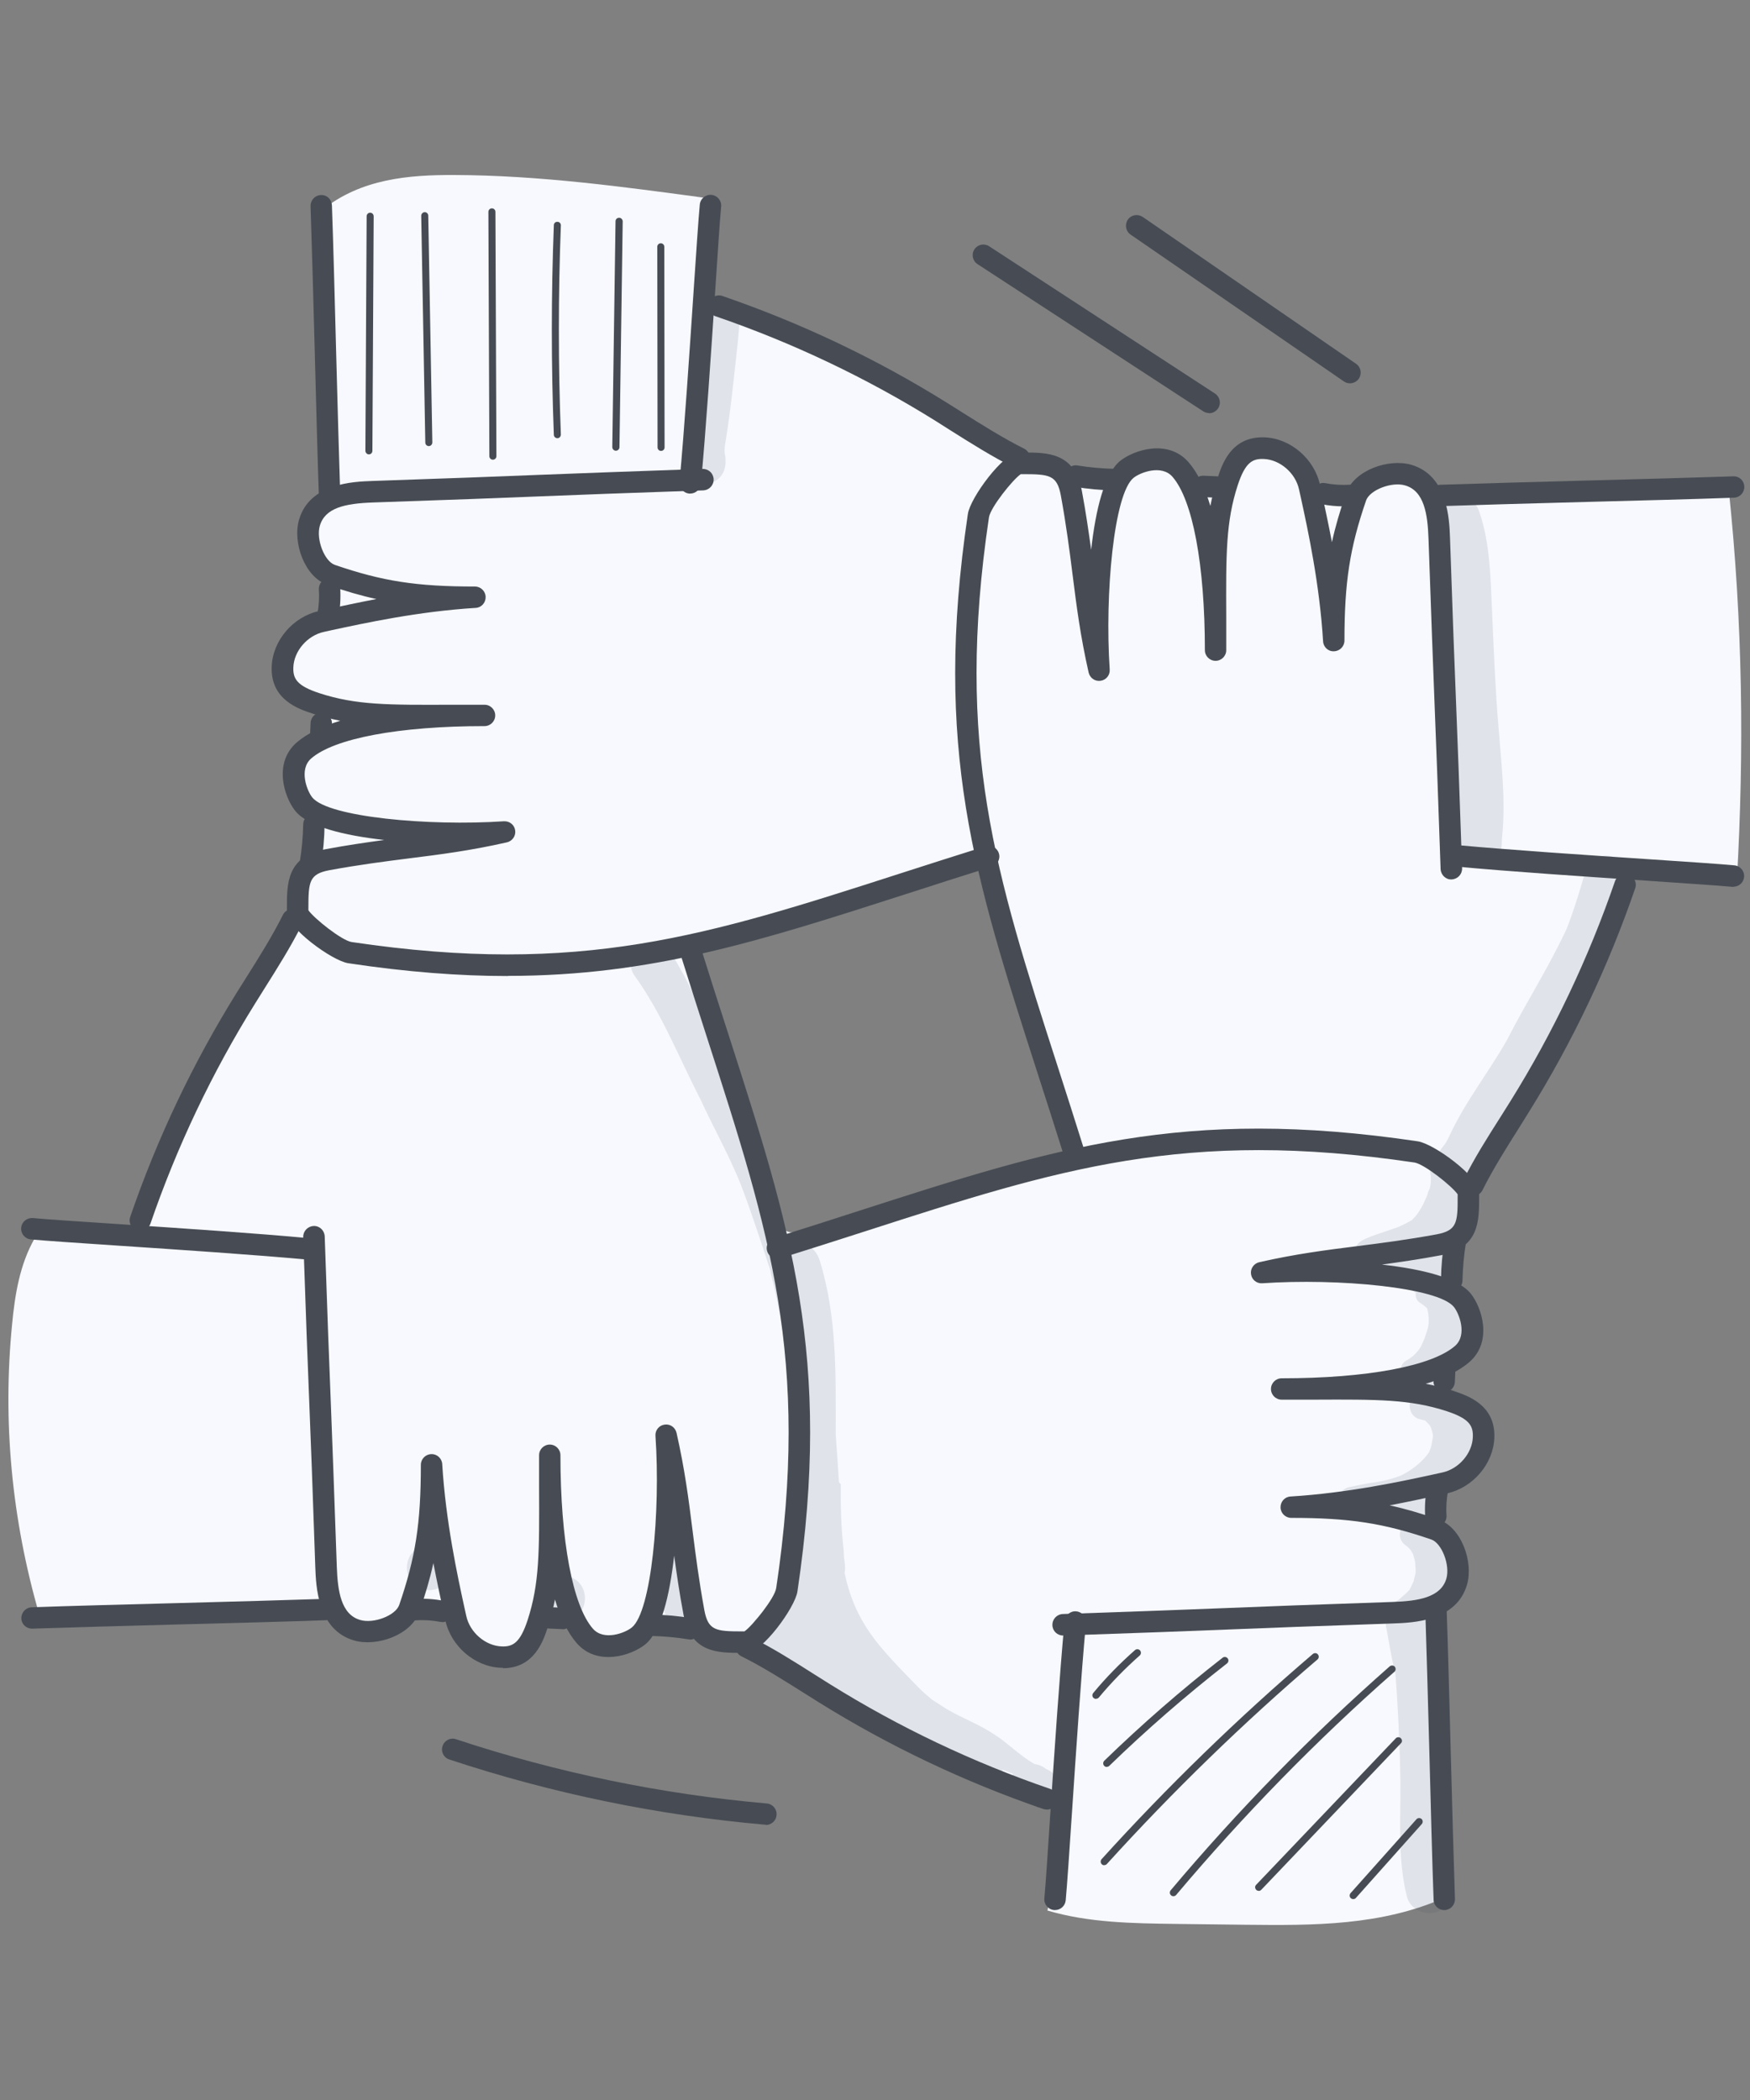 <svg width="100" height="120" viewBox="0 0 100 120" fill="none" xmlns="http://www.w3.org/2000/svg">
<rect x="0" y="0" width="100" height="120" fill="#808080" stroke="none"/>
<path d="M82.642 79.664C82.224 79.15 82.553 78.363 83.003 77.873C83.453 77.383 84.04 76.949 84.184 76.306C84.409 75.294 83.461 74.427 82.61 73.825C82.73 72.708 82.867 71.551 83.485 70.612C83.694 70.298 83.959 70.009 84.064 69.648C84.256 69.013 83.935 68.347 83.911 67.495C88.497 62.716 90.714 56.21 92.779 50.041C91.06 49.969 89.381 49.262 87.662 49.414C87.228 49.455 86.803 49.543 86.369 49.551C85.317 49.567 84.297 49.061 83.18 49.053C82.345 42.346 82.947 35.503 81.815 28.836C81.742 28.41 81.654 27.968 81.373 27.647C81.156 27.398 80.851 27.253 80.529 27.173C79.341 26.868 77.975 27.559 77.517 28.699C76.658 28.563 75.79 28.474 74.915 28.434C74.746 27.189 73.758 26.025 72.505 25.896C71.252 25.759 69.951 26.9 70.176 28.073L67.766 27.808C67.838 27.382 67.622 26.948 67.292 26.675C66.963 26.402 66.521 26.282 66.096 26.258C65.22 26.209 64.248 26.627 63.959 27.454C63.067 27.318 62.168 27.278 61.268 27.326C60.529 26.482 59.26 26.137 57.999 26.233C52.593 22.45 46.617 19.478 40.304 17.583C40.159 15.502 40.24 13.406 40.553 11.342C35.709 10.683 30.842 10.016 25.95 10C23.364 9.992 20.633 10.209 18.4 12.008C17.982 17.454 18.071 22.94 18.641 28.506C17.87 29.021 17.316 29.896 17.324 30.82C17.324 31.744 17.982 32.667 18.89 32.844C18.753 33.663 18.713 34.49 18.777 35.318C17.669 35.398 16.785 36.33 16.328 37.35C15.99 38.097 15.862 39.077 16.456 39.639C16.994 40.153 17.862 40.065 18.512 40.346C18.456 41.005 18.392 41.655 18.336 42.314C17.492 42.635 16.874 43.471 16.818 44.37C16.761 45.27 17.276 46.185 18.071 46.603C17.91 47.519 17.83 48.451 17.83 49.374C17.026 50.218 16.689 51.495 16.866 52.86C12.954 58.097 9.958 64.017 8.054 70.266C6.054 70.387 4.046 70.499 1.99 70.748C1.131 72.242 0.849 73.985 0.689 75.696C0.151 81.182 0.649 86.764 2.255 92.299C7.805 92.162 13.364 92.026 18.914 91.897C19.348 92.716 20.263 93.263 21.195 93.246C22.127 93.23 23.027 92.668 23.436 91.833C24.135 92.122 24.914 92.202 25.653 92.074C25.782 93.399 26.954 94.556 28.288 94.652C29.621 94.757 30.954 93.793 31.268 92.524L32.73 92.483C33.051 93.431 33.967 94.154 34.962 94.243C35.959 94.331 36.987 93.777 37.468 92.893C38.617 92.981 39.742 93.279 40.786 93.76C41.356 94.026 42.119 94.307 42.457 93.736C48.24 97.367 54.111 101.038 60.537 103.15C60.473 105.134 60.288 107.11 59.854 109.174C62.216 109.873 64.722 109.905 67.188 109.938C68.521 109.954 69.847 109.97 71.18 109.986C75.011 110.026 78.955 110.058 82.61 108.411C82.61 108.411 81.823 91.857 82.015 91.576C82.682 90.861 83.405 89.937 83.116 89.005C82.835 88.082 81.646 87.568 81.566 86.604C81.501 85.857 82.152 85.246 82.802 84.861C83.453 84.483 84.2 84.162 84.578 83.511C84.979 82.821 84.835 81.913 84.409 81.238C83.983 80.564 83.309 80.082 82.634 79.648L82.642 79.664ZM60.023 66.371C58.931 66.66 57.83 66.925 56.738 67.214C55.67 67.495 54.625 67.889 53.581 68.226C51.42 68.925 49.252 69.624 47.067 70.25C46.722 70.347 46.425 70.29 46.2 70.138C45.629 70.612 44.593 70.563 44.336 69.632C42.995 64.732 41.525 59.864 39.565 55.174C39.372 54.716 39.694 54.121 40.087 53.888C40.304 53.76 40.537 53.72 40.762 53.752C40.834 53.688 40.93 53.631 41.043 53.599C43.332 52.916 45.605 52.178 47.91 51.511C49.067 51.182 50.224 50.844 51.38 50.523C51.806 50.41 52.24 50.282 52.682 50.169C53.115 49.969 53.549 49.768 53.991 49.567C54.135 49.463 54.304 49.382 54.521 49.334C54.955 49.238 55.348 49.414 55.605 49.704C55.702 49.688 55.806 49.704 55.903 49.72C56.071 49.76 56.24 49.896 56.328 50.049C56.36 50.113 56.392 50.194 56.409 50.274L56.425 50.29C56.69 50.298 56.939 50.459 57.011 50.812C57.903 55.334 59.236 59.776 60.818 64.097C60.923 64.379 60.834 64.595 60.658 64.732C60.979 65.31 60.81 66.178 60.031 66.379L60.023 66.371Z" fill="#F7F9FF"/>
<path d="M63.243 100.97C63.187 100.97 63.138 100.946 63.098 100.906C63.018 100.826 63.026 100.697 63.098 100.617C65.235 98.544 67.508 96.561 69.861 94.729C69.95 94.657 70.078 94.673 70.151 94.761C70.223 94.85 70.207 94.978 70.118 95.05C67.781 96.874 65.516 98.842 63.387 100.906C63.347 100.946 63.299 100.962 63.243 100.962V100.97Z" fill="#474C54"/>
<path d="M63.099 106.586C63.05 106.586 63.002 106.57 62.962 106.53C62.882 106.458 62.874 106.329 62.946 106.241C66.697 102.096 70.761 98.152 75.019 94.514C75.107 94.441 75.235 94.449 75.308 94.538C75.38 94.626 75.372 94.755 75.284 94.827C71.043 98.45 66.994 102.385 63.251 106.514C63.211 106.562 63.155 106.578 63.099 106.578V106.586Z" fill="#474C54"/>
<path d="M67.049 108.354C67.001 108.354 66.953 108.338 66.921 108.306C66.832 108.234 66.824 108.105 66.896 108.017C70.728 103.463 74.945 99.149 79.411 95.221C79.499 95.149 79.628 95.157 79.7 95.237C79.772 95.326 79.764 95.454 79.684 95.527C75.226 99.446 71.033 103.744 67.21 108.282C67.17 108.33 67.113 108.354 67.057 108.354H67.049Z" fill="#474C54"/>
<path d="M71.921 108.045C71.872 108.045 71.816 108.029 71.784 107.989C71.704 107.908 71.696 107.78 71.784 107.699L79.76 99.33C79.84 99.249 79.969 99.249 80.049 99.33C80.129 99.41 80.138 99.539 80.049 99.619L72.073 107.989C72.033 108.029 71.977 108.053 71.929 108.053L71.921 108.045Z" fill="#474C54"/>
<path d="M77.327 108.519C77.279 108.519 77.231 108.502 77.191 108.47C77.11 108.398 77.102 108.27 77.174 108.181L80.942 103.956C81.014 103.876 81.142 103.868 81.231 103.94C81.311 104.012 81.319 104.141 81.247 104.229L77.48 108.454C77.44 108.502 77.383 108.519 77.327 108.519Z" fill="#474C54"/>
<path d="M62.623 97.079C62.575 97.079 62.535 97.063 62.495 97.031C62.406 96.959 62.398 96.83 62.471 96.742C63.194 95.866 63.997 95.047 64.856 94.292C64.937 94.219 65.073 94.228 65.145 94.308C65.218 94.396 65.21 94.525 65.129 94.597C64.294 95.336 63.507 96.139 62.792 96.999C62.752 97.047 62.696 97.071 62.631 97.071L62.623 97.079Z" fill="#474C54"/>
<path d="M21.08 25.964C20.967 25.964 20.879 25.867 20.879 25.755L20.951 12.357C20.951 12.245 21.04 12.156 21.152 12.156C21.264 12.156 21.353 12.245 21.353 12.365L21.28 25.763C21.28 25.875 21.192 25.964 21.08 25.964Z" fill="#474C54"/>
<path d="M24.504 25.491C24.392 25.491 24.303 25.402 24.303 25.29L24.07 12.334C24.07 12.221 24.159 12.125 24.271 12.125C24.384 12.125 24.472 12.213 24.472 12.326L24.705 25.282C24.705 25.394 24.616 25.491 24.504 25.491Z" fill="#474C54"/>
<path d="M28.165 26.268C28.053 26.268 27.964 26.18 27.964 26.067L27.908 12.107C27.908 11.995 27.997 11.906 28.109 11.906C28.221 11.906 28.31 11.995 28.31 12.107L28.366 26.067C28.366 26.18 28.278 26.268 28.165 26.268Z" fill="#474C54"/>
<path d="M31.849 25.038C31.736 25.038 31.648 24.95 31.648 24.845C31.495 20.869 31.495 16.837 31.648 12.869C31.648 12.757 31.736 12.668 31.857 12.676C31.969 12.676 32.057 12.773 32.049 12.885C31.897 16.845 31.897 20.861 32.049 24.829C32.049 24.942 31.969 25.038 31.857 25.038H31.849Z" fill="#474C54"/>
<path d="M35.189 25.755C35.077 25.755 34.988 25.658 34.988 25.546L35.173 12.646C35.173 12.534 35.253 12.445 35.382 12.445C35.494 12.445 35.583 12.542 35.583 12.654L35.398 25.554C35.398 25.666 35.301 25.755 35.197 25.755H35.189Z" fill="#474C54"/>
<path d="M37.775 25.766C37.663 25.766 37.575 25.678 37.575 25.565L37.559 14.103C37.559 13.991 37.647 13.902 37.759 13.902C37.872 13.902 37.96 13.991 37.96 14.103L37.976 25.565C37.976 25.678 37.888 25.766 37.775 25.766Z" fill="#474C54"/>
<path d="M98.773 27.93C93.142 28.516 87.463 28.701 81.809 28.5C82.475 35.392 82.965 42.291 83.27 49.207C88.596 49.544 93.921 49.874 99.255 50.211C99.664 42.942 99.592 35.641 98.781 27.93H98.773Z" fill="#F7F9FF"/>
<g opacity="0.13">
<path d="M85.838 47.778C86.046 45.714 85.789 43.626 85.629 41.569C85.444 39.361 85.356 37.136 85.259 34.919C85.171 33.047 85.155 31.119 84.56 29.328C83.998 27.473 81.251 28.22 81.717 30.115C82.922 33.762 82.552 39.417 82.793 45.152C82.85 45.762 82.89 46.373 83.002 46.983C83.026 47.288 83.05 47.594 83.147 47.891C83.195 48.437 83.091 48.156 83.275 48.63C83.781 49.963 85.838 49.537 85.822 48.116C85.741 48.702 85.822 48.164 85.838 47.778V47.778Z" fill="#474C54"/>
</g>
<g opacity="0.13">
<path d="M93.011 49.962C92.882 48.636 90.923 48.516 90.585 49.793C90.264 51.014 89.613 52.966 89.421 53.287C88.425 55.4 87.163 57.367 86.103 59.448C85.059 61.287 83.726 62.958 82.834 64.886C82.529 65.568 82.368 65.512 82.216 65.922C81.991 65.785 81.742 65.673 81.477 65.617C81.332 65.593 81.196 65.6 81.067 65.633C81.613 66.267 81.91 67.143 81.694 67.938C81.637 68.026 81.597 68.123 81.573 68.251C81.509 68.42 81.284 68.982 80.955 69.416C80.906 69.472 80.85 69.544 80.818 69.576C80.77 69.617 80.73 69.665 80.698 69.713H80.681C80.569 69.801 80.127 70.01 79.967 70.091C78.77 70.532 77.677 70.773 77.517 71.199C77.268 71.593 77.501 72.075 77.87 72.243C77.975 72.805 78.424 73.311 79.115 73.303C79.541 73.303 79.959 73.303 80.384 73.303C80.368 73.408 80.368 73.512 80.384 73.609C80.392 73.609 80.4 73.609 80.416 73.609C80.593 73.681 80.754 73.769 80.906 73.874C80.866 74.099 80.939 74.34 81.18 74.468C81.316 74.556 81.437 74.653 81.549 74.757C81.573 74.846 81.597 74.958 81.621 75.103C81.677 75.737 81.629 75.809 81.404 76.476C81.22 76.902 81.171 77.087 80.754 77.48C80.698 77.52 80.641 77.561 80.593 77.601C80.457 77.713 80.272 77.761 80.175 77.906C79.918 78.195 80.095 78.693 80.465 78.79C80.593 78.814 80.714 78.79 80.834 78.757C80.906 78.854 80.995 78.942 81.099 78.99C81.011 79.175 81.027 79.384 81.107 79.569C81.107 79.569 81.107 79.585 81.107 79.593C81.083 79.593 81.051 79.601 81.027 79.609C80.344 79.85 80.416 80.926 81.123 81.095C81.22 81.119 81.316 81.143 81.412 81.167H81.428C81.509 81.239 81.637 81.384 81.686 81.432C81.726 81.488 81.758 81.553 81.774 81.593C81.814 81.713 81.854 81.874 81.878 81.97C81.878 82.026 81.878 82.083 81.878 82.139L81.862 82.211C81.806 82.532 81.806 82.653 81.662 82.982C81.388 83.384 80.85 83.938 80.031 84.324C79.565 84.508 79.075 84.629 78.585 84.701C78.545 84.709 78.681 84.685 78.714 84.685C78.192 84.749 77.686 84.854 77.171 84.966C76.914 84.998 76.633 85.159 76.617 85.44C76.617 86.203 77.236 86.019 77.677 85.978C78.039 85.946 78.408 85.93 78.77 85.882C78.786 86.219 78.939 86.549 79.292 86.749C79.573 86.878 79.87 87.022 80.183 87.143C79.91 87.488 79.886 88.043 80.384 88.348L80.416 88.372C80.416 88.372 80.433 88.388 80.473 88.428C80.521 88.468 80.561 88.525 80.609 88.573C80.657 88.645 80.706 88.741 80.738 88.798C80.794 88.95 80.834 89.103 80.866 89.263C80.898 89.994 80.939 89.697 80.77 90.38C80.601 90.725 80.617 90.709 80.537 90.854C80.465 90.934 80.384 91.015 80.304 91.087C79.918 91.4 80.087 91.32 79.718 91.545C79.38 91.665 79.228 92.059 79.388 92.324C79.22 92.508 79.139 92.774 79.228 93.063C79.364 93.81 79.485 94.557 79.653 95.296C79.661 95.416 79.694 95.521 79.734 95.609C79.862 97.159 79.983 99.561 80.007 101.095C80.095 103.513 79.798 106.011 80.392 108.364C80.625 109.312 81.927 109.657 82.593 108.943C83.067 108.453 83.043 107.706 83.003 107.071C82.802 103.376 82.931 99.673 82.416 96.003C82.368 95.601 82.32 95.191 82.264 94.79C82.424 94.211 82.304 94.276 82.416 93.754C82.376 93.28 82.521 92.766 82.352 92.316C82.336 92.276 82.32 92.243 82.304 92.211C82.545 91.978 82.698 91.649 82.882 91.384C83.573 90.123 83.469 88.38 82.441 87.328C82.328 87.223 82.208 87.119 82.087 87.022C82.457 86.605 82.473 85.898 82.055 85.496C81.838 85.304 81.573 85.167 81.268 85.175H81.244C81.155 85.159 81.083 85.135 81.027 85.119C81.196 85.031 81.356 84.934 81.525 84.83C81.621 85.055 81.806 85.247 82.071 85.312C82.585 85.424 83.051 85.071 83.493 84.846C84.834 83.962 85.324 81.978 84.392 80.629C83.927 79.938 83.188 79.344 82.36 79.167C82.336 79.046 82.288 78.934 82.208 78.846C82.312 78.797 82.416 78.749 82.521 78.709C83.975 77.97 84.609 76.002 83.798 74.564C83.581 74.099 83.236 73.705 82.826 73.392C83.493 73.087 83.878 72.219 83.38 71.456C83.171 71.079 82.802 70.886 82.4 70.797C82.473 70.749 82.553 70.709 82.625 70.661C83.276 70.131 83.212 70.251 83.549 69.368C83.734 68.709 83.669 67.97 83.404 67.327C83.477 67.303 83.541 67.279 83.605 67.239C83.854 67.094 83.999 66.853 84.111 66.605C84.272 66.653 84.441 66.661 84.601 66.605C84.778 66.54 84.939 66.452 85.059 66.307C85.107 66.251 85.404 65.866 85.477 65.745C86.015 64.894 86.545 64.026 87.067 63.159C87.91 61.745 88.802 60.355 89.541 58.877C89.726 58.428 90.127 57.986 89.983 57.464C89.935 57.263 89.822 57.11 89.678 56.998C90.69 55.375 91.766 53.793 92.417 51.978C92.618 51.319 93.107 50.66 93.035 49.954L93.011 49.962Z" fill="#474C54"/>
</g>
<g opacity="0.13">
<path d="M56.696 101.674C57.001 101.658 57.226 101.409 57.29 101.128C57.491 101.208 57.691 101.28 57.892 101.361C57.691 101.666 57.643 102.059 57.724 102.413C57.812 102.453 57.9 102.493 57.989 102.525C58.342 102.686 58.679 102.895 59.001 103.104C59.097 103.168 59.186 103.24 59.282 103.304C59.973 103.128 60.278 102.477 60.19 101.875C60.214 101.834 60.23 101.794 60.246 101.746C60.342 101.361 60.053 101.2 59.772 101.087C59.603 100.943 59.378 100.838 59.105 100.798C58.286 100.332 57.443 99.489 56.896 99.168C56.013 98.549 54.993 98.196 54.077 97.65C53.796 97.473 53.531 97.296 53.266 97.128C53.041 96.943 52.768 96.718 52.455 96.397C50.173 94.059 48.888 92.766 48.262 89.891C48.35 89.521 48.206 89.079 48.214 88.702C48.214 88.629 48.206 88.549 48.197 88.477C48.061 87.264 48.029 86.051 48.045 84.83C48.013 84.782 47.981 84.734 47.94 84.694C47.884 83.794 47.82 82.902 47.756 82.003C47.756 78.661 47.844 75.28 46.848 72.051C46.543 71.047 45.587 70.83 44.864 71.143C44.671 70.388 44.471 69.633 44.254 68.886C43.322 65.898 42.591 64.629 41.603 62.091C40.856 59.93 40.165 57.745 39.081 55.729C38.679 55.095 38.358 54.163 37.587 53.922C36.591 53.609 35.667 54.806 36.221 55.697C37.804 57.866 38.784 60.412 40.013 62.79C40.687 64.26 41.474 65.681 42.117 67.167C42.551 68.139 43.45 70.838 44.029 72.613C44.037 72.685 44.045 72.75 44.061 72.822C45.065 76.774 45.225 80.155 45.025 85.625C44.985 87.706 44.43 90.533 43.989 92.172C43.972 92.172 43.964 92.172 43.948 92.172C43.097 92.139 42.623 93.28 43.25 93.867C44.438 94.806 45.595 95.786 46.8 96.71C48.005 97.569 49.298 98.292 50.575 99.031C51.908 99.762 53.298 100.397 54.696 100.991C55.242 101.224 55.804 101.433 56.366 101.634C56.463 101.674 56.575 101.682 56.679 101.658L56.696 101.674Z" fill="#474C54"/>
</g>
<g opacity="0.13">
<path d="M39.827 91.505C39.77 91.24 39.618 90.983 39.385 90.838C39.337 90.798 39.28 90.758 39.224 90.726C39.288 90.284 39.2 89.802 39.232 89.352C39.232 89.023 39.28 88.654 39.015 88.405C38.582 87.939 37.73 88.292 37.754 88.927C37.794 89.497 37.706 90.091 37.762 90.654C37.569 90.903 37.537 91.28 37.843 91.65C37.867 91.674 37.891 91.698 37.907 91.722C37.907 91.722 37.907 91.762 37.907 91.786C37.987 93.272 40.172 92.943 39.827 91.497V91.505Z" fill="#474C54"/>
</g>
<g opacity="0.13">
<path d="M32.16 90.047C30.473 90.087 30.473 92.561 32.16 92.609C33.846 92.569 33.846 90.095 32.16 90.047Z" fill="#474C54"/>
</g>
<g opacity="0.13">
<path d="M24.519 88.305C22.832 88.345 22.832 90.819 24.519 90.867C26.206 90.827 26.206 88.353 24.519 88.305Z" fill="#474C54"/>
</g>
<g opacity="0.13">
<path d="M42.189 17.772C41.803 16.736 40.181 17.074 40.205 18.174C40.004 20.72 39.771 23.226 39.482 25.058C39.425 25.515 39.169 25.925 39.176 26.391C39.128 28.126 41.554 28.022 41.458 26.279C41.458 25.861 41.377 26.142 41.417 25.491C41.691 23.877 41.867 22.246 42.044 20.616C42.116 19.957 42.189 19.307 42.237 18.648C42.253 18.359 42.333 18.046 42.189 17.788V17.772Z" fill="#474C54"/>
</g>
<path d="M61.412 66.565C61.155 66.565 60.906 66.396 60.826 66.139C60.288 64.421 59.765 62.798 59.267 61.256C55.685 50.123 53.316 42.773 55.307 29.368C55.444 28.444 57.34 25.858 58.215 25.858H58.464C59.838 25.858 61.412 25.842 61.822 28.058C62.054 29.295 62.207 30.38 62.352 31.416C62.609 29.119 63.107 27.07 64.006 26.34C64.794 25.705 66.745 25.07 67.918 26.412C68.448 27.022 68.858 27.898 69.163 28.91C69.267 28.38 69.396 27.866 69.573 27.328C69.83 26.54 70.344 24.926 72.255 24.99C73.742 25.046 75.107 26.219 75.428 27.705L75.533 28.179C75.693 28.934 75.902 29.89 76.111 30.982C76.304 30.091 76.569 29.191 76.914 28.195C77.372 26.87 79.34 26.187 80.633 26.556C82.738 27.159 82.818 29.673 82.858 30.749C83.019 35.44 83.107 37.81 83.204 40.179C83.3 42.549 83.388 44.918 83.549 49.617C83.557 49.954 83.3 50.236 82.954 50.252C82.625 50.276 82.336 50.003 82.32 49.657C82.159 44.966 82.071 42.597 81.975 40.227C81.886 37.858 81.79 35.488 81.629 30.789C81.581 29.392 81.388 28.05 80.288 27.737C79.517 27.512 78.272 28.002 78.063 28.597C77.131 31.311 76.826 33.255 76.826 36.605C76.826 36.934 76.561 37.207 76.231 37.215C75.902 37.239 75.621 36.974 75.605 36.645C75.404 33.36 74.737 30.283 74.336 28.444L74.231 27.97C74.031 27.03 73.139 26.259 72.207 26.227C71.565 26.203 71.155 26.428 70.729 27.721C70.047 29.817 70.055 31.649 70.071 35.304C70.071 35.874 70.071 36.484 70.071 37.151C70.071 37.488 69.798 37.761 69.46 37.761C69.123 37.761 68.85 37.488 68.85 37.151C68.85 32.267 68.151 28.556 66.994 27.239C66.368 26.532 65.147 26.998 64.769 27.311C63.653 28.219 63.123 33.938 63.412 38.259C63.436 38.581 63.203 38.862 62.89 38.902C62.569 38.95 62.279 38.741 62.207 38.428C61.733 36.332 61.516 34.637 61.291 32.846C61.115 31.448 60.93 30.01 60.617 28.299C60.4 27.143 59.95 27.095 58.464 27.095H58.328C57.862 27.416 56.601 28.998 56.512 29.561C54.56 42.685 56.89 49.93 60.424 60.894C60.922 62.444 61.444 64.067 61.982 65.786C62.087 66.107 61.902 66.453 61.581 66.549C61.516 66.565 61.46 66.573 61.396 66.573L61.412 66.565Z" fill="#474C54"/>
<path d="M60.287 109.146C60.287 109.146 60.247 109.146 60.231 109.146C59.894 109.113 59.645 108.816 59.677 108.479C59.757 107.635 59.877 105.748 60.022 103.563C60.255 100.069 60.544 95.716 60.833 92.631C60.865 92.294 61.171 92.045 61.5 92.077C61.837 92.109 62.086 92.406 62.054 92.744C61.773 95.804 61.484 100.149 61.251 103.643C61.098 105.925 60.978 107.724 60.898 108.591C60.865 108.913 60.6 109.146 60.287 109.146V109.146Z" fill="#474C54"/>
<path d="M84.163 68.334C84.075 68.334 83.978 68.31 83.89 68.27C83.585 68.117 83.464 67.755 83.617 67.45C84.235 66.197 85.022 64.96 85.778 63.772C85.954 63.49 86.131 63.209 86.308 62.928C88.766 58.984 90.773 54.751 92.284 50.358C92.396 50.036 92.742 49.868 93.063 49.98C93.384 50.093 93.553 50.438 93.44 50.759C91.898 55.249 89.85 59.563 87.344 63.579C87.167 63.86 86.99 64.141 86.814 64.43C86.075 65.603 85.312 66.808 84.717 68.004C84.613 68.221 84.396 68.342 84.171 68.342L84.163 68.334Z" fill="#474C54"/>
<path d="M82.53 109.148C82.201 109.148 81.928 108.891 81.92 108.562C81.839 106.369 81.759 103.221 81.679 100.176C81.598 97.132 81.51 93.984 81.438 91.799C81.43 91.461 81.687 91.18 82.024 91.164C82.377 91.156 82.642 91.413 82.659 91.751C82.739 93.943 82.819 97.092 82.9 100.136C82.98 103.18 83.068 106.329 83.141 108.514C83.149 108.851 82.891 109.132 82.554 109.148H82.53Z" fill="#474C54"/>
<path d="M82.048 87.247C81.727 87.247 81.462 86.998 81.438 86.677C81.406 86.099 81.438 85.528 81.55 84.958C81.614 84.629 81.936 84.412 82.265 84.476C82.594 84.54 82.811 84.862 82.747 85.191C82.659 85.649 82.626 86.123 82.659 86.597C82.683 86.934 82.426 87.223 82.088 87.247C82.072 87.247 82.064 87.247 82.048 87.247Z" fill="#474C54"/>
<path d="M82.525 79.551H82.493C82.156 79.535 81.899 79.246 81.915 78.908L81.947 78.177C81.963 77.84 82.236 77.575 82.59 77.599C82.927 77.615 83.184 77.904 83.168 78.242L83.136 78.973C83.12 79.302 82.847 79.559 82.525 79.559V79.551Z" fill="#474C54"/>
<path d="M82.952 73.771H82.944C82.607 73.771 82.334 73.49 82.342 73.152C82.35 72.381 82.422 71.602 82.551 70.839C82.607 70.501 82.92 70.277 83.258 70.333C83.587 70.389 83.82 70.702 83.764 71.04C83.651 71.739 83.587 72.453 83.571 73.168C83.571 73.506 83.29 73.771 82.96 73.771H82.952Z" fill="#474C54"/>
<path d="M29.02 55.773C26.257 55.773 23.269 55.548 19.904 55.042C18.98 54.906 16.394 53.018 16.394 52.135V51.886C16.394 50.504 16.378 48.938 18.595 48.528C19.832 48.295 20.916 48.143 21.952 47.998C19.655 47.741 17.607 47.243 16.876 46.343C16.241 45.556 15.607 43.605 16.948 42.432C17.558 41.902 18.434 41.492 19.446 41.187C18.916 41.082 18.402 40.954 17.864 40.777C17.077 40.52 15.446 39.99 15.526 38.086C15.582 36.6 16.747 35.235 18.241 34.914L18.707 34.809C19.462 34.648 20.418 34.44 21.51 34.231C20.619 34.038 19.719 33.773 18.723 33.428C17.398 32.97 16.715 31.002 17.085 29.709C17.687 27.604 20.201 27.524 21.277 27.484C25.976 27.323 28.346 27.235 30.723 27.138C33.093 27.05 35.462 26.954 40.145 26.793C40.491 26.793 40.764 27.042 40.78 27.387C40.788 27.725 40.531 28.006 40.185 28.022C35.502 28.183 33.133 28.271 30.771 28.367C28.394 28.464 26.024 28.552 21.326 28.713C19.703 28.769 18.571 29.018 18.273 30.054C18.056 30.825 18.538 32.07 19.133 32.279C21.848 33.211 23.791 33.516 27.141 33.516C27.47 33.516 27.743 33.781 27.751 34.11C27.759 34.44 27.51 34.721 27.181 34.737C23.888 34.938 20.812 35.612 18.972 36.006L18.506 36.11C17.567 36.311 16.795 37.203 16.763 38.135C16.739 38.785 16.964 39.187 18.257 39.612C20.354 40.295 22.185 40.287 25.84 40.271C26.41 40.271 27.02 40.271 27.687 40.271C28.024 40.271 28.298 40.544 28.298 40.882C28.298 41.219 28.024 41.492 27.687 41.492C22.803 41.492 19.093 42.191 17.775 43.347C17.069 43.974 17.542 45.195 17.848 45.572C18.755 46.689 24.474 47.219 28.796 46.93C29.125 46.914 29.398 47.139 29.438 47.452C29.486 47.765 29.277 48.062 28.964 48.135C26.868 48.609 25.173 48.825 23.374 49.05C21.976 49.227 20.538 49.412 18.828 49.725C17.671 49.942 17.623 50.384 17.623 51.878V52.014C17.944 52.48 19.526 53.741 20.089 53.83C33.213 55.781 40.458 53.452 51.422 49.918C52.973 49.42 54.595 48.898 56.314 48.36C56.635 48.255 56.981 48.44 57.077 48.761C57.182 49.083 56.997 49.428 56.676 49.524C54.957 50.062 53.334 50.584 51.792 51.083C43.462 53.765 37.245 55.765 29.02 55.765V55.773Z" fill="#474C54"/>
<path d="M99.061 50.677C99.061 50.677 99.02 50.677 99.004 50.677C98.153 50.597 96.265 50.477 94.081 50.324C90.587 50.091 86.233 49.802 83.157 49.513C82.819 49.481 82.57 49.183 82.602 48.846C82.635 48.509 82.94 48.26 83.269 48.292C86.329 48.573 90.675 48.862 94.161 49.095C96.442 49.248 98.249 49.368 99.109 49.449C99.446 49.481 99.695 49.778 99.663 50.115C99.631 50.437 99.366 50.669 99.052 50.669L99.061 50.677Z" fill="#474C54"/>
<path d="M58.247 26.801C58.158 26.801 58.062 26.777 57.974 26.737C56.721 26.111 55.484 25.331 54.287 24.576C54.006 24.4 53.725 24.223 53.452 24.046C49.508 21.588 45.283 19.581 40.881 18.07C40.56 17.958 40.391 17.613 40.504 17.291C40.616 16.97 40.961 16.801 41.283 16.914C45.773 18.456 50.086 20.504 54.102 23.01C54.383 23.187 54.664 23.364 54.946 23.54C56.118 24.279 57.331 25.042 58.52 25.637C58.825 25.789 58.946 26.151 58.793 26.456C58.689 26.673 58.472 26.793 58.247 26.793V26.801Z" fill="#474C54"/>
<path d="M82.302 28.922C81.973 28.922 81.7 28.665 81.692 28.336C81.684 27.999 81.941 27.717 82.278 27.701C84.463 27.629 87.603 27.541 90.639 27.46C93.692 27.38 96.849 27.292 99.041 27.219C99.395 27.203 99.66 27.468 99.676 27.806C99.684 28.143 99.427 28.424 99.09 28.44C96.897 28.521 93.732 28.601 90.68 28.681C87.644 28.762 84.511 28.85 82.326 28.922H82.302Z" fill="#474C54"/>
<path d="M76.792 28.934C76.359 28.934 75.925 28.894 75.499 28.806C75.17 28.741 74.953 28.42 75.017 28.091C75.081 27.762 75.403 27.545 75.732 27.609C76.19 27.697 76.664 27.729 77.138 27.697C77.491 27.681 77.764 27.93 77.788 28.268C77.812 28.605 77.555 28.894 77.218 28.918C77.082 28.926 76.937 28.934 76.8 28.934H76.792Z" fill="#474C54"/>
<path d="M69.483 28.437H69.451L68.72 28.405C68.382 28.389 68.125 28.1 68.141 27.763C68.157 27.425 68.439 27.168 68.784 27.184L69.515 27.216C69.852 27.233 70.109 27.522 70.093 27.859C70.077 28.188 69.804 28.445 69.483 28.445V28.437Z" fill="#474C54"/>
<path d="M63.687 28.02H63.679C62.908 28.012 62.129 27.94 61.374 27.811C61.037 27.755 60.812 27.442 60.868 27.105C60.924 26.767 61.237 26.542 61.575 26.599C62.274 26.711 62.989 26.775 63.703 26.791C64.041 26.791 64.314 27.072 64.306 27.41C64.306 27.747 64.025 28.012 63.695 28.012L63.687 28.02Z" fill="#474C54"/>
<path d="M28.748 95.302C28.708 95.302 28.668 95.302 28.62 95.302C27.134 95.246 25.768 94.073 25.447 92.587L25.343 92.114C25.182 91.359 24.973 90.411 24.764 89.318C24.571 90.21 24.306 91.109 23.961 92.106C23.503 93.431 21.535 94.114 20.242 93.744C18.138 93.142 18.057 90.627 18.017 89.551C17.857 84.868 17.768 82.499 17.672 80.137C17.575 77.76 17.487 75.39 17.326 70.692C17.318 70.354 17.583 70.073 17.921 70.057C18.258 70.041 18.539 70.306 18.555 70.651C18.716 75.35 18.804 77.72 18.901 80.097C18.989 82.467 19.085 84.836 19.246 89.519C19.294 90.917 19.487 92.258 20.587 92.571C21.358 92.796 22.604 92.314 22.812 91.712C23.744 88.997 24.049 87.053 24.049 83.704C24.049 83.374 24.314 83.101 24.644 83.093C24.965 83.077 25.254 83.334 25.27 83.664C25.471 86.949 26.138 90.025 26.539 91.865L26.644 92.338C26.845 93.278 27.736 94.049 28.668 94.081C29.302 94.106 29.72 93.881 30.146 92.587C30.829 90.491 30.821 88.66 30.805 85.005C30.805 84.435 30.805 83.824 30.805 83.157C30.805 82.82 31.078 82.547 31.415 82.547C31.752 82.547 32.025 82.82 32.025 83.157C32.025 88.041 32.724 91.752 33.881 93.069C34.507 93.784 35.728 93.31 36.106 92.997C37.222 92.089 37.752 86.37 37.455 82.049C37.431 81.728 37.664 81.447 37.977 81.406C38.299 81.358 38.588 81.567 38.66 81.88C39.134 83.977 39.351 85.672 39.576 87.471C39.752 88.868 39.937 90.306 40.25 92.017C40.467 93.174 40.909 93.222 42.403 93.222H42.54C43.005 92.901 44.267 91.318 44.355 90.756C46.307 77.631 43.977 70.386 40.443 59.422C39.945 57.872 39.423 56.249 38.885 54.531C38.781 54.209 38.965 53.864 39.286 53.767C39.608 53.663 39.953 53.848 40.05 54.169C40.588 55.888 41.11 57.511 41.608 59.053C45.19 70.186 47.56 77.535 45.568 90.941C45.431 91.865 43.544 94.451 42.66 94.451H42.411C41.03 94.451 39.463 94.467 39.054 92.25C38.821 91.013 38.668 89.929 38.523 88.893C38.266 91.19 37.768 93.238 36.869 93.969C36.082 94.603 34.13 95.238 32.957 93.897C32.427 93.286 32.017 92.411 31.712 91.399C31.608 91.929 31.479 92.443 31.302 92.981C31.053 93.744 30.539 95.326 28.74 95.326L28.748 95.302Z" fill="#474C54"/>
<path d="M39.441 28.204C39.441 28.204 39.401 28.204 39.385 28.204C39.048 28.172 38.799 27.875 38.831 27.538C39.112 24.477 39.401 20.132 39.634 16.638C39.787 14.357 39.907 12.557 39.988 11.69C40.02 11.352 40.317 11.104 40.654 11.136C40.992 11.168 41.241 11.465 41.209 11.802C41.128 12.646 41.008 14.533 40.863 16.718C40.63 20.212 40.341 24.566 40.052 27.65C40.02 27.963 39.755 28.204 39.441 28.204V28.204Z" fill="#474C54"/>
<path d="M8.019 70.345C7.955 70.345 7.883 70.337 7.819 70.313C7.497 70.201 7.329 69.855 7.441 69.534C8.983 65.044 11.031 60.73 13.538 56.706C13.714 56.425 13.891 56.144 14.068 55.863C14.807 54.69 15.57 53.477 16.164 52.281C16.317 51.975 16.686 51.855 16.983 52.007C17.289 52.16 17.409 52.522 17.256 52.827C16.63 54.08 15.851 55.317 15.096 56.514C14.919 56.795 14.742 57.076 14.574 57.349C12.116 61.293 10.108 65.526 8.598 69.919C8.509 70.176 8.276 70.329 8.019 70.329V70.345Z" fill="#474C54"/>
<path d="M18.839 29.129C18.509 29.129 18.236 28.872 18.228 28.543C18.148 26.35 18.068 23.202 17.987 20.157C17.907 17.113 17.819 13.965 17.746 11.78C17.738 11.442 17.995 11.161 18.333 11.145C18.686 11.129 18.951 11.394 18.967 11.732C19.047 13.924 19.128 17.073 19.208 20.117C19.288 23.162 19.377 26.31 19.449 28.495C19.457 28.832 19.2 29.113 18.863 29.129H18.839Z" fill="#474C54"/>
<path d="M18.735 35.819C18.735 35.819 18.654 35.819 18.614 35.811C18.285 35.747 18.068 35.425 18.132 35.096C18.221 34.63 18.253 34.164 18.221 33.69C18.197 33.353 18.454 33.064 18.791 33.04C19.136 33.024 19.418 33.273 19.442 33.61C19.474 34.18 19.442 34.759 19.329 35.321C19.273 35.61 19.016 35.819 18.727 35.819H18.735Z" fill="#474C54"/>
<path d="M18.326 42.679H18.294C17.956 42.663 17.7 42.374 17.716 42.036L17.748 41.306C17.764 40.968 18.037 40.711 18.39 40.727C18.728 40.743 18.985 41.032 18.969 41.37L18.936 42.101C18.92 42.43 18.647 42.687 18.326 42.687V42.679Z" fill="#474C54"/>
<path d="M17.736 49.954C17.736 49.954 17.672 49.954 17.639 49.946C17.31 49.889 17.077 49.576 17.133 49.239C17.246 48.54 17.31 47.825 17.326 47.11C17.326 46.773 17.607 46.508 17.937 46.508H17.945C18.282 46.508 18.555 46.789 18.547 47.126C18.539 47.897 18.467 48.676 18.338 49.44C18.29 49.737 18.033 49.954 17.736 49.954Z" fill="#474C54"/>
<path d="M60.748 93.459C60.418 93.459 60.145 93.202 60.137 92.865C60.129 92.527 60.386 92.246 60.732 92.23C65.422 92.069 67.792 91.981 70.162 91.885C72.531 91.788 74.9 91.7 79.599 91.539C80.997 91.491 82.338 91.298 82.652 90.198C82.868 89.427 82.387 88.182 81.792 87.973C79.077 87.041 77.133 86.736 73.784 86.736C73.455 86.736 73.182 86.471 73.174 86.142C73.166 85.812 73.415 85.531 73.744 85.515C77.029 85.314 80.105 84.648 81.945 84.246L82.419 84.142C83.359 83.941 84.13 83.049 84.162 82.118C84.186 81.467 83.961 81.065 82.668 80.639C80.571 79.957 78.74 79.965 75.085 79.981C74.515 79.981 73.904 79.981 73.238 79.981C72.9 79.981 72.627 79.708 72.627 79.371C72.627 79.033 72.9 78.76 73.238 78.76C78.121 78.76 81.832 78.061 83.15 76.905C83.856 76.278 83.383 75.057 83.077 74.68C82.17 73.563 76.451 73.033 72.129 73.33C71.808 73.354 71.527 73.121 71.487 72.808C71.439 72.495 71.647 72.198 71.961 72.125C74.057 71.651 75.752 71.435 77.543 71.21C78.941 71.033 80.379 70.848 82.089 70.535C83.246 70.318 83.302 69.876 83.294 68.382V68.246C82.973 67.78 81.391 66.519 80.828 66.43C67.704 64.479 60.459 66.808 49.495 70.342C47.944 70.84 46.322 71.362 44.603 71.9C44.273 72.005 43.936 71.82 43.84 71.499C43.735 71.177 43.92 70.832 44.241 70.736C45.96 70.198 47.583 69.675 49.125 69.177C60.258 65.595 67.607 63.226 81.013 65.218C81.937 65.354 84.523 67.242 84.523 68.125V68.374C84.523 69.756 84.539 71.322 82.322 71.732C81.085 71.965 80.001 72.117 78.965 72.262C81.262 72.519 83.31 73.017 84.041 73.917C84.676 74.704 85.31 76.656 83.969 77.828C83.359 78.358 82.483 78.768 81.471 79.073C82.001 79.178 82.515 79.306 83.053 79.483C83.84 79.74 85.471 80.27 85.391 82.166C85.334 83.652 84.162 85.017 82.676 85.338L82.202 85.443C81.447 85.603 80.499 85.812 79.407 86.021C80.298 86.214 81.198 86.479 82.194 86.824C83.519 87.282 84.202 89.25 83.832 90.543C83.23 92.648 80.716 92.728 79.64 92.768C74.949 92.929 72.579 93.017 70.21 93.114C67.84 93.21 65.471 93.298 60.78 93.459H60.756H60.748Z" fill="#474C54"/>
<path d="M17.668 71.981C17.668 71.981 17.628 71.981 17.612 71.981C14.551 71.7 10.206 71.41 6.712 71.177C4.431 71.025 2.631 70.904 1.764 70.824C1.427 70.792 1.178 70.495 1.21 70.157C1.242 69.82 1.531 69.579 1.876 69.603C2.72 69.683 4.607 69.804 6.792 69.949C10.286 70.181 14.64 70.471 17.724 70.76C18.061 70.792 18.311 71.089 18.278 71.427C18.246 71.74 17.981 71.981 17.668 71.981Z" fill="#474C54"/>
<path d="M59.812 103.402C59.748 103.402 59.676 103.394 59.612 103.37C55.122 101.828 50.808 99.779 46.784 97.273C46.503 97.097 46.222 96.92 45.941 96.743C44.768 96.004 43.563 95.241 42.367 94.647C42.061 94.494 41.941 94.133 42.093 93.827C42.246 93.522 42.615 93.402 42.913 93.554C44.166 94.173 45.403 94.96 46.592 95.715C46.873 95.892 47.154 96.068 47.435 96.245C51.379 98.703 55.604 100.711 60.005 102.221C60.327 102.334 60.495 102.679 60.383 103C60.294 103.257 60.062 103.41 59.804 103.41L59.812 103.402Z" fill="#474C54"/>
<path d="M1.829 93.066C1.5 93.066 1.227 92.809 1.219 92.48C1.211 92.142 1.468 91.861 1.805 91.845C3.998 91.765 7.147 91.685 10.191 91.604C13.235 91.524 16.384 91.436 18.569 91.363H18.593C18.922 91.363 19.195 91.62 19.203 91.95C19.211 92.287 18.954 92.568 18.617 92.584C16.424 92.665 13.275 92.745 10.231 92.825C7.187 92.906 4.038 92.994 1.854 93.066H1.829Z" fill="#474C54"/>
<path d="M25.284 92.688C25.284 92.688 25.203 92.688 25.163 92.68C24.697 92.592 24.232 92.559 23.758 92.592C23.412 92.616 23.131 92.359 23.107 92.021C23.083 91.684 23.34 91.395 23.677 91.371C24.248 91.331 24.826 91.371 25.388 91.483C25.718 91.547 25.934 91.869 25.87 92.198C25.814 92.487 25.557 92.696 25.268 92.696L25.284 92.688Z" fill="#474C54"/>
<path d="M32.147 93.094H32.115L31.384 93.061C31.046 93.045 30.789 92.756 30.805 92.419C30.822 92.082 31.103 91.825 31.448 91.841L32.179 91.873C32.516 91.889 32.773 92.178 32.757 92.515C32.741 92.845 32.468 93.102 32.147 93.102V93.094Z" fill="#474C54"/>
<path d="M39.425 93.683C39.425 93.683 39.361 93.683 39.329 93.675C38.63 93.563 37.915 93.499 37.2 93.483C36.863 93.483 36.59 93.201 36.598 92.864C36.598 92.527 36.879 92.262 37.208 92.262H37.216C37.987 92.27 38.767 92.342 39.522 92.471C39.859 92.527 40.084 92.84 40.028 93.177C39.979 93.475 39.722 93.692 39.425 93.692V93.683Z" fill="#474C54"/>
<path d="M69.101 23.606C68.989 23.606 68.868 23.574 68.764 23.51L55.856 15.092C55.575 14.908 55.495 14.53 55.68 14.249C55.864 13.968 56.242 13.887 56.523 14.072L69.431 22.49C69.712 22.675 69.792 23.052 69.608 23.333C69.487 23.51 69.294 23.614 69.093 23.614L69.101 23.606Z" fill="#474C54"/>
<path d="M77.143 21.904C77.023 21.904 76.902 21.872 76.798 21.799L64.605 13.406C64.324 13.213 64.26 12.835 64.444 12.554C64.637 12.273 65.015 12.209 65.296 12.394L77.489 20.787C77.77 20.98 77.834 21.358 77.649 21.639C77.529 21.807 77.336 21.904 77.143 21.904V21.904Z" fill="#474C54"/>
<path d="M43.772 104.269C43.772 104.269 43.732 104.269 43.716 104.269C37.587 103.731 31.515 102.478 25.675 100.542C25.354 100.438 25.177 100.092 25.29 99.771C25.394 99.45 25.74 99.273 26.061 99.385C31.812 101.289 37.788 102.526 43.82 103.056C44.158 103.088 44.407 103.386 44.374 103.723C44.35 104.044 44.077 104.285 43.764 104.285L43.772 104.269Z" fill="#474C54"/>
</svg>
